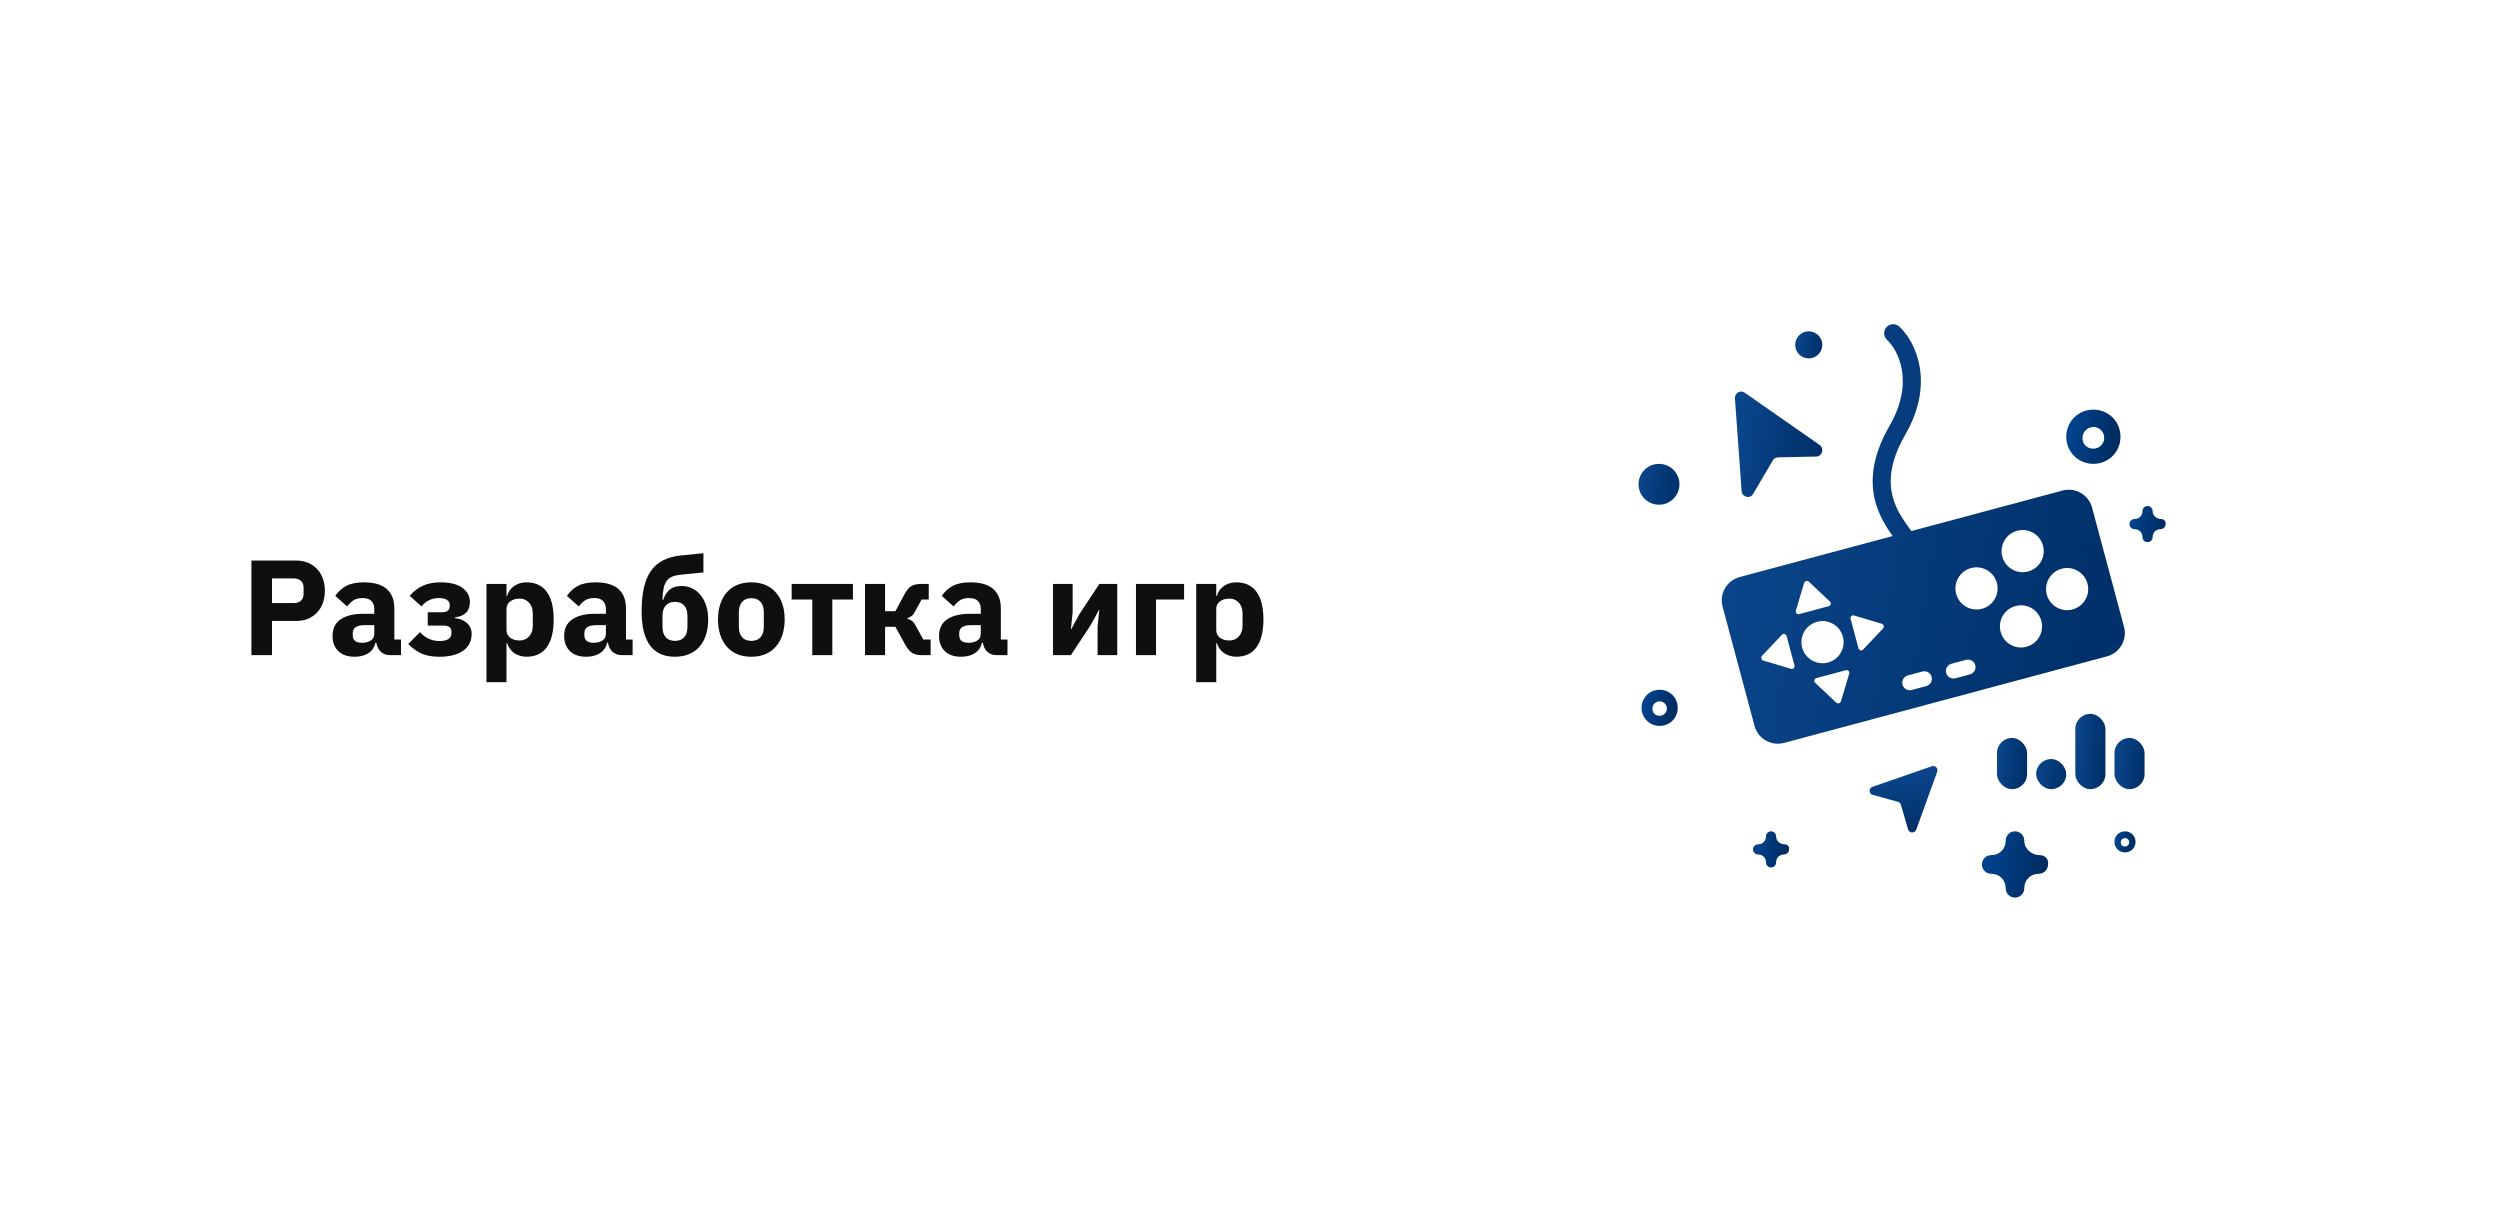 <?xml version="1.0" encoding="UTF-8"?> <svg xmlns="http://www.w3.org/2000/svg" width="332" height="160" viewBox="0 0 332 160" fill="none"> <g filter="url(#filter0_d_13_1524)"> <rect x="16" y="16" width="300" height="128" rx="20" fill="white"></rect> <path d="M33.386 87V74.436H39.326C39.914 74.436 40.442 74.538 40.91 74.742C41.378 74.934 41.774 75.204 42.098 75.552C42.434 75.9 42.692 76.326 42.872 76.83C43.052 77.322 43.142 77.862 43.142 78.45C43.142 79.05 43.052 79.596 42.872 80.088C42.692 80.58 42.434 81 42.098 81.348C41.774 81.696 41.378 81.972 40.91 82.176C40.442 82.368 39.914 82.464 39.326 82.464H36.122V87H33.386ZM36.122 80.088H39.002C39.41 80.088 39.728 79.986 39.956 79.782C40.196 79.566 40.316 79.254 40.316 78.846V78.054C40.316 77.646 40.196 77.34 39.956 77.136C39.728 76.92 39.41 76.812 39.002 76.812H36.122V80.088ZM51.775 87C51.295 87 50.893 86.85 50.569 86.55C50.257 86.25 50.059 85.848 49.975 85.344H49.867C49.723 85.956 49.405 86.424 48.913 86.748C48.421 87.06 47.815 87.216 47.095 87.216C46.147 87.216 45.421 86.964 44.917 86.46C44.413 85.956 44.161 85.29 44.161 84.462C44.161 83.466 44.521 82.728 45.241 82.248C45.973 81.756 46.963 81.51 48.211 81.51H49.705V80.916C49.705 80.46 49.585 80.1 49.345 79.836C49.105 79.56 48.703 79.422 48.139 79.422C47.611 79.422 47.191 79.536 46.879 79.764C46.567 79.992 46.309 80.25 46.105 80.538L44.521 79.134C44.905 78.57 45.385 78.132 45.961 77.82C46.549 77.496 47.341 77.334 48.337 77.334C49.681 77.334 50.689 77.628 51.361 78.216C52.033 78.804 52.369 79.662 52.369 80.79V84.93H53.251V87H51.775ZM48.085 85.362C48.529 85.362 48.907 85.266 49.219 85.074C49.543 84.882 49.705 84.57 49.705 84.138V83.022H48.409C47.365 83.022 46.843 83.376 46.843 84.084V84.354C46.843 84.702 46.951 84.96 47.167 85.128C47.383 85.284 47.689 85.362 48.085 85.362ZM58.333 87.216C57.397 87.216 56.605 87.072 55.957 86.784C55.321 86.484 54.739 86.064 54.211 85.524L55.777 83.94C56.473 84.732 57.331 85.128 58.351 85.128C58.891 85.128 59.293 85.038 59.557 84.858C59.821 84.666 59.953 84.408 59.953 84.084V83.886C59.953 83.346 59.599 83.076 58.891 83.076H56.803V81.312H58.657C59.365 81.312 59.719 81.042 59.719 80.502V80.322C59.719 80.046 59.599 79.83 59.359 79.674C59.119 79.506 58.759 79.422 58.279 79.422C57.787 79.422 57.343 79.524 56.947 79.728C56.551 79.92 56.233 80.19 55.993 80.538L54.409 79.134C54.877 78.558 55.447 78.114 56.119 77.802C56.791 77.49 57.577 77.334 58.477 77.334C59.785 77.334 60.763 77.58 61.411 78.072C62.071 78.552 62.401 79.17 62.401 79.926C62.401 80.538 62.239 81.012 61.915 81.348C61.591 81.684 61.087 81.9 60.403 81.996V82.086C61.087 82.158 61.627 82.38 62.023 82.752C62.431 83.112 62.635 83.592 62.635 84.192C62.635 85.14 62.257 85.884 61.501 86.424C60.745 86.952 59.689 87.216 58.333 87.216ZM64.601 77.55H67.265V79.134H67.355C67.487 78.606 67.787 78.174 68.255 77.838C68.735 77.502 69.281 77.334 69.893 77.334C71.093 77.334 71.999 77.754 72.611 78.594C73.223 79.434 73.529 80.658 73.529 82.266C73.529 83.874 73.223 85.104 72.611 85.956C71.999 86.796 71.093 87.216 69.893 87.216C69.581 87.216 69.287 87.168 69.011 87.072C68.735 86.988 68.483 86.868 68.255 86.712C68.039 86.544 67.853 86.352 67.697 86.136C67.541 85.908 67.427 85.668 67.355 85.416H67.265V90.6H64.601V77.55ZM69.011 85.056C69.515 85.056 69.929 84.882 70.253 84.534C70.589 84.174 70.757 83.694 70.757 83.094V81.456C70.757 80.856 70.589 80.382 70.253 80.034C69.929 79.674 69.515 79.494 69.011 79.494C68.507 79.494 68.087 79.62 67.751 79.872C67.427 80.112 67.265 80.448 67.265 80.88V83.67C67.265 84.102 67.427 84.444 67.751 84.696C68.087 84.936 68.507 85.056 69.011 85.056ZM82.537 87C82.056 87 81.654 86.85 81.331 86.55C81.019 86.25 80.82 85.848 80.737 85.344H80.629C80.484 85.956 80.166 86.424 79.674 86.748C79.183 87.06 78.576 87.216 77.856 87.216C76.909 87.216 76.183 86.964 75.678 86.46C75.174 85.956 74.922 85.29 74.922 84.462C74.922 83.466 75.282 82.728 76.002 82.248C76.734 81.756 77.725 81.51 78.972 81.51H80.466V80.916C80.466 80.46 80.347 80.1 80.106 79.836C79.867 79.56 79.465 79.422 78.9 79.422C78.373 79.422 77.953 79.536 77.641 79.764C77.329 79.992 77.07 80.25 76.867 80.538L75.282 79.134C75.666 78.57 76.147 78.132 76.722 77.82C77.311 77.496 78.103 77.334 79.099 77.334C80.442 77.334 81.451 77.628 82.123 78.216C82.794 78.804 83.13 79.662 83.13 80.79V84.93H84.013V87H82.537ZM78.847 85.362C79.29 85.362 79.668 85.266 79.981 85.074C80.305 84.882 80.466 84.57 80.466 84.138V83.022H79.171C78.126 83.022 77.605 83.376 77.605 84.084V84.354C77.605 84.702 77.713 84.96 77.928 85.128C78.144 85.284 78.451 85.362 78.847 85.362ZM89.636 87.216C88.94 87.216 88.316 87.102 87.764 86.874C87.212 86.634 86.744 86.268 86.36 85.776C85.988 85.272 85.7 84.642 85.496 83.886C85.304 83.118 85.208 82.206 85.208 81.15C85.208 79.95 85.31 78.912 85.514 78.036C85.718 77.148 86.03 76.404 86.45 75.804C86.87 75.204 87.404 74.742 88.052 74.418C88.7 74.082 89.468 73.866 90.356 73.77L93.416 73.464V76.02L90.338 76.326C89.894 76.374 89.522 76.464 89.222 76.596C88.934 76.716 88.7 76.908 88.52 77.172C88.34 77.424 88.208 77.754 88.124 78.162C88.04 78.57 87.992 79.074 87.98 79.674H88.07C88.274 79.062 88.568 78.6 88.952 78.288C89.336 77.976 89.864 77.82 90.536 77.82C91.028 77.82 91.484 77.922 91.904 78.126C92.336 78.33 92.708 78.624 93.02 79.008C93.344 79.392 93.596 79.86 93.776 80.412C93.956 80.952 94.046 81.57 94.046 82.266C94.046 83.034 93.944 83.724 93.74 84.336C93.548 84.948 93.26 85.47 92.876 85.902C92.504 86.322 92.042 86.646 91.49 86.874C90.95 87.102 90.332 87.216 89.636 87.216ZM89.636 85.11C90.164 85.11 90.572 84.948 90.86 84.624C91.148 84.3 91.292 83.838 91.292 83.238V81.798C91.292 81.198 91.148 80.736 90.86 80.412C90.572 80.088 90.164 79.926 89.636 79.926C89.108 79.926 88.7 80.088 88.412 80.412C88.124 80.736 87.98 81.198 87.98 81.798V83.238C87.98 83.838 88.124 84.3 88.412 84.624C88.7 84.948 89.108 85.11 89.636 85.11ZM99.777 87.216C99.081 87.216 98.457 87.102 97.905 86.874C97.365 86.646 96.903 86.316 96.519 85.884C96.147 85.452 95.859 84.93 95.655 84.318C95.451 83.706 95.349 83.022 95.349 82.266C95.349 81.51 95.451 80.826 95.655 80.214C95.859 79.602 96.147 79.086 96.519 78.666C96.903 78.234 97.365 77.904 97.905 77.676C98.457 77.448 99.081 77.334 99.777 77.334C100.473 77.334 101.091 77.448 101.631 77.676C102.183 77.904 102.645 78.234 103.017 78.666C103.401 79.086 103.695 79.602 103.899 80.214C104.103 80.826 104.205 81.51 104.205 82.266C104.205 83.022 104.103 83.706 103.899 84.318C103.695 84.93 103.401 85.452 103.017 85.884C102.645 86.316 102.183 86.646 101.631 86.874C101.091 87.102 100.473 87.216 99.777 87.216ZM99.777 85.11C100.305 85.11 100.713 84.948 101.001 84.624C101.289 84.3 101.433 83.838 101.433 83.238V81.312C101.433 80.712 101.289 80.25 101.001 79.926C100.713 79.602 100.305 79.44 99.777 79.44C99.249 79.44 98.841 79.602 98.553 79.926C98.265 80.25 98.121 80.712 98.121 81.312V83.238C98.121 83.838 98.265 84.3 98.553 84.624C98.841 84.948 99.249 85.11 99.777 85.11ZM107.869 79.62H105.133V77.55H113.269V79.62H110.533V87H107.869V79.62ZM114.875 77.55H117.539V81.168H118.907L120.149 78.864C120.401 78.396 120.683 78.06 120.995 77.856C121.319 77.652 121.733 77.55 122.237 77.55H123.335V79.62H122.381L121.571 81.132C121.403 81.444 121.235 81.666 121.067 81.798C120.911 81.93 120.725 82.026 120.509 82.086V82.176C120.713 82.224 120.899 82.308 121.067 82.428C121.247 82.548 121.409 82.74 121.553 83.004L122.615 84.93H123.587V87H122.345C121.841 87 121.433 86.898 121.121 86.694C120.809 86.49 120.515 86.142 120.239 85.65L118.907 83.238H117.539V87H114.875V77.55ZM132.318 87C131.838 87 131.436 86.85 131.112 86.55C130.8 86.25 130.602 85.848 130.518 85.344H130.41C130.266 85.956 129.948 86.424 129.456 86.748C128.964 87.06 128.358 87.216 127.638 87.216C126.69 87.216 125.964 86.964 125.46 86.46C124.956 85.956 124.704 85.29 124.704 84.462C124.704 83.466 125.064 82.728 125.784 82.248C126.516 81.756 127.506 81.51 128.754 81.51H130.248V80.916C130.248 80.46 130.128 80.1 129.888 79.836C129.648 79.56 129.246 79.422 128.682 79.422C128.154 79.422 127.734 79.536 127.422 79.764C127.11 79.992 126.852 80.25 126.648 80.538L125.064 79.134C125.448 78.57 125.928 78.132 126.504 77.82C127.092 77.496 127.884 77.334 128.88 77.334C130.224 77.334 131.232 77.628 131.904 78.216C132.576 78.804 132.912 79.662 132.912 80.79V84.93H133.794V87H132.318ZM128.628 85.362C129.072 85.362 129.45 85.266 129.762 85.074C130.086 84.882 130.248 84.57 130.248 84.138V83.022H128.952C127.908 83.022 127.386 83.376 127.386 84.084V84.354C127.386 84.702 127.494 84.96 127.71 85.128C127.926 85.284 128.232 85.362 128.628 85.362ZM139.836 77.55H142.446V81.348L142.212 83.544H142.266L143.364 81.528L145.992 77.55H148.368V87H145.758V83.202L145.992 81.006H145.938L144.84 83.022L142.212 87H139.836V77.55ZM150.857 77.55H157.247V79.62H153.521V87H150.857V77.55ZM158.855 77.55H161.519V79.134H161.609C161.741 78.606 162.041 78.174 162.509 77.838C162.989 77.502 163.535 77.334 164.147 77.334C165.347 77.334 166.253 77.754 166.865 78.594C167.477 79.434 167.783 80.658 167.783 82.266C167.783 83.874 167.477 85.104 166.865 85.956C166.253 86.796 165.347 87.216 164.147 87.216C163.835 87.216 163.541 87.168 163.265 87.072C162.989 86.988 162.737 86.868 162.509 86.712C162.293 86.544 162.107 86.352 161.951 86.136C161.795 85.908 161.681 85.668 161.609 85.416H161.519V90.6H158.855V77.55ZM163.265 85.056C163.769 85.056 164.183 84.882 164.507 84.534C164.843 84.174 165.011 83.694 165.011 83.094V81.456C165.011 80.856 164.843 80.382 164.507 80.034C164.183 79.674 163.769 79.494 163.265 79.494C162.761 79.494 162.341 79.62 162.005 79.872C161.681 80.112 161.519 80.448 161.519 80.88V83.67C161.519 84.102 161.681 84.444 162.005 84.696C162.341 84.936 162.761 85.056 163.265 85.056Z" fill="#0F0F10"></path> <g clip-path="url(#clip0_13_1524)"> <path d="M278 61.6C275.984 61.6 274.4 60.016 274.4 58C274.4 55.984 275.984 54.4 278 54.4C280.016 54.4 281.6 55.984 281.6 58C281.6 60.016 280.016 61.6 278 61.6ZM278 56.704C277.28 56.704 276.56 57.28 276.56 58.144C276.56 59.008 277.136 59.584 278 59.584C278.72 59.584 279.44 59.008 279.44 58.144C279.44 57.28 278.72 56.704 278 56.704Z" fill="url(#paint0_linear_13_1524)"></path> <path d="M220.4 96.4C219.056 96.4 218 95.344 218 94C218 92.656 219.056 91.6 220.4 91.6C221.744 91.6 222.8 92.656 222.8 94C222.8 95.344 221.744 96.4 220.4 96.4ZM220.4 93.136C219.92 93.136 219.44 93.52 219.44 94.096C219.44 94.672 219.824 95.056 220.4 95.056C220.88 95.056 221.36 94.672 221.36 94.096C221.36 93.52 220.88 93.136 220.4 93.136Z" fill="url(#paint1_linear_13_1524)"></path> <path d="M282.2 113.2C281.416 113.2 280.8 112.584 280.8 111.8C280.8 111.016 281.416 110.4 282.2 110.4C282.984 110.4 283.6 111.016 283.6 111.8C283.6 112.584 282.984 113.2 282.2 113.2ZM282.2 111.296C281.92 111.296 281.64 111.52 281.64 111.856C281.64 112.192 281.864 112.416 282.2 112.416C282.48 112.416 282.76 112.192 282.76 111.856C282.76 111.52 282.48 111.296 282.2 111.296Z" fill="url(#paint2_linear_13_1524)"></path> <path d="M270.882 113.563C269.784 113.563 268.824 112.738 268.824 111.638C268.824 110.95 268.275 110.4 267.59 110.4C266.904 110.4 266.355 110.95 266.355 111.638C266.355 112.738 265.532 113.563 264.435 113.563C263.749 113.563 263.2 114.113 263.2 114.8C263.2 115.488 263.749 116.038 264.435 116.038C265.532 116.038 266.355 116.863 266.355 117.963C266.355 118.65 266.904 119.2 267.59 119.2C268.275 119.2 268.824 118.65 268.824 117.963C268.824 116.863 269.647 116.038 270.745 116.038C271.43 116.038 271.979 115.488 271.979 114.8C272.116 114.113 271.568 113.563 270.882 113.563Z" fill="url(#paint3_linear_13_1524)"></path> <path d="M236.99 112.125C236.392 112.125 235.868 111.675 235.868 111.075C235.868 110.7 235.569 110.4 235.195 110.4C234.82 110.4 234.521 110.7 234.521 111.075C234.521 111.675 234.072 112.125 233.474 112.125C233.1 112.125 232.8 112.425 232.8 112.8C232.8 113.175 233.1 113.475 233.474 113.475C234.072 113.475 234.521 113.925 234.521 114.525C234.521 114.9 234.82 115.2 235.195 115.2C235.569 115.2 235.868 114.9 235.868 114.525C235.868 113.925 236.317 113.475 236.915 113.475C237.289 113.475 237.589 113.175 237.589 112.8C237.664 112.425 237.364 112.125 236.99 112.125Z" fill="url(#paint4_linear_13_1524)"></path> <path d="M286.99 68.925C286.392 68.925 285.868 68.475 285.868 67.875C285.868 67.5 285.569 67.2 285.195 67.2C284.82 67.2 284.521 67.5 284.521 67.875C284.521 68.475 284.072 68.925 283.474 68.925C283.1 68.925 282.8 69.225 282.8 69.6C282.8 69.975 283.1 70.275 283.474 70.275C284.072 70.275 284.521 70.725 284.521 71.325C284.521 71.7 284.82 72 285.195 72C285.569 72 285.868 71.7 285.868 71.325C285.868 70.725 286.317 70.275 286.915 70.275C287.289 70.275 287.589 69.975 287.589 69.6C287.664 69.225 287.364 68.925 286.99 68.925Z" fill="url(#paint5_linear_13_1524)"></path> <path d="M220.316 67.025C221.816 67.025 223.032 65.811 223.032 64.312C223.032 62.814 221.816 61.6 220.316 61.6C218.816 61.6 217.6 62.814 217.6 64.312C217.6 65.811 218.816 67.025 220.316 67.025Z" fill="url(#paint6_linear_13_1524)"></path> <path d="M240.2 47.595C241.194 47.595 242 46.791 242 45.798C242 44.805 241.194 44 240.2 44C239.206 44 238.4 44.805 238.4 45.798C238.4 46.791 239.206 47.595 240.2 47.595Z" fill="url(#paint7_linear_13_1524)"></path> <path fill-rule="evenodd" clip-rule="evenodd" d="M250.531 43.44C250.98 42.952 251.739 42.921 252.227 43.37C254.347 45.324 257.046 50.757 253.009 57.748C250.821 61.538 250.834 64.267 251.435 66.26C251.907 67.829 252.709 68.955 253.444 69.985C253.712 70.361 253.971 70.725 254.202 71.093C254.554 71.654 254.385 72.395 253.823 72.747C253.262 73.099 252.521 72.93 252.169 72.368C252.042 72.165 251.862 71.915 251.651 71.62C250.896 70.565 249.737 68.948 249.136 66.952C248.323 64.251 248.452 60.842 250.931 56.548C254.361 50.606 251.962 46.39 250.6 45.135C250.113 44.686 250.082 43.927 250.531 43.44Z" fill="url(#paint8_linear_13_1524)"></path> <path fill-rule="evenodd" clip-rule="evenodd" d="M231.02 76.634C229.313 77.092 228.3 78.846 228.757 80.553L233.002 96.395C233.459 98.102 235.214 99.115 236.921 98.657L279.808 87.166C281.515 86.708 282.528 84.954 282.071 83.247L277.826 67.406C277.369 65.698 275.614 64.685 273.907 65.143L231.02 76.634ZM244.48 93.133L245.58 89.449C245.661 89.176 245.405 88.93 245.119 89.007L241.224 90.05C240.938 90.127 240.839 90.468 241.046 90.664L243.84 93.304C244.045 93.498 244.399 93.403 244.48 93.133ZM246.203 81.731L249.887 82.831C250.157 82.912 250.252 83.266 250.058 83.471L247.418 86.266C247.222 86.472 246.881 86.373 246.804 86.087L245.761 82.192C245.684 81.907 245.93 81.65 246.203 81.731ZM242.757 87.983C244.251 87.583 245.137 86.048 244.737 84.554C244.337 83.06 242.802 82.174 241.308 82.574C239.814 82.974 238.928 84.51 239.328 86.003C239.728 87.497 241.264 88.383 242.757 87.983ZM238.485 81.109L239.585 77.425C239.666 77.154 240.02 77.059 240.225 77.253L243.02 79.894C243.226 80.089 243.127 80.43 242.841 80.507L238.946 81.55C238.661 81.627 238.404 81.381 238.485 81.109ZM234.179 87.726L237.863 88.826C238.135 88.907 238.381 88.651 238.304 88.365L237.261 84.47C237.184 84.184 236.843 84.085 236.648 84.291L234.007 87.086C233.813 87.291 233.908 87.645 234.179 87.726ZM271.094 82.461C271.494 83.955 270.607 85.49 269.114 85.89C267.62 86.291 266.085 85.404 265.684 83.91C265.284 82.417 266.171 80.881 267.664 80.481C269.158 80.081 270.693 80.967 271.094 82.461ZM263.207 80.847C264.701 80.447 265.587 78.912 265.187 77.418C264.787 75.924 263.251 75.038 261.758 75.438C260.264 75.838 259.378 77.374 259.778 78.867C260.178 80.361 261.713 81.248 263.207 80.847ZM271.314 72.463C271.714 73.957 270.827 75.493 269.334 75.893C267.84 76.293 266.305 75.407 265.904 73.913C265.504 72.419 266.391 70.884 267.884 70.484C269.378 70.083 270.913 70.97 271.314 72.463ZM275.24 80.936C276.734 80.536 277.62 79 277.22 77.507C276.82 76.013 275.284 75.126 273.791 75.527C272.297 75.927 271.411 77.462 271.811 78.956C272.211 80.45 273.746 81.336 275.24 80.936ZM259.158 88.144L261.09 87.626C261.623 87.483 262.171 87.8 262.314 88.333C262.457 88.867 262.141 89.415 261.607 89.558L259.675 90.076C259.142 90.219 258.594 89.902 258.451 89.369C258.308 88.835 258.624 88.287 259.158 88.144ZM255.294 89.179L253.362 89.697C252.829 89.84 252.512 90.388 252.655 90.922C252.798 91.455 253.346 91.772 253.88 91.629L255.812 91.111C256.345 90.968 256.662 90.42 256.519 89.886C256.376 89.353 255.827 89.036 255.294 89.179Z" fill="url(#paint9_linear_13_1524)"></path> <rect x="275.6" y="94.8" width="4" height="10" rx="2" fill="url(#paint10_linear_13_1524)"></rect> <rect x="280.8" y="98" width="4" height="6.8" rx="2" fill="url(#paint11_linear_13_1524)"></rect> <rect x="265.2" y="98" width="4" height="6.8" rx="2" fill="url(#paint12_linear_13_1524)"></rect> <rect x="270.4" y="100.8" width="4" height="4" rx="2" fill="url(#paint13_linear_13_1524)"></rect> <path d="M230.402 52.913C230.352 52.205 231.12 51.749 231.693 52.149L241.636 59.081C242.303 59.547 241.994 60.616 241.187 60.632L236.126 60.733C235.842 60.739 235.58 60.893 235.433 61.143L232.817 65.589C232.401 66.297 231.343 66.038 231.284 65.212L230.402 52.913Z" fill="url(#paint14_linear_13_1524)"></path> <path d="M256.542 101.761C256.995 101.604 257.427 102.026 257.266 102.469L254.48 110.172C254.294 110.688 253.541 110.673 253.39 110.15L252.439 106.864C252.385 106.679 252.239 106.536 252.05 106.484L248.691 105.554C248.156 105.406 248.14 104.67 248.668 104.487L256.542 101.761Z" fill="url(#paint15_linear_13_1524)"></path> </g> </g> <defs> <filter id="filter0_d_13_1524" x="0" y="0" width="332" height="160" filterUnits="userSpaceOnUse" color-interpolation-filters="sRGB"> <feFlood flood-opacity="0" result="BackgroundImageFix"></feFlood> <feColorMatrix in="SourceAlpha" type="matrix" values="0 0 0 0 0 0 0 0 0 0 0 0 0 0 0 0 0 0 127 0" result="hardAlpha"></feColorMatrix> <feOffset></feOffset> <feGaussianBlur stdDeviation="8"></feGaussianBlur> <feColorMatrix type="matrix" values="0 0 0 0 0 0 0 0 0 0 0 0 0 0 0 0 0 0 0.05 0"></feColorMatrix> <feBlend mode="normal" in2="BackgroundImageFix" result="effect1_dropShadow_13_1524"></feBlend> <feBlend mode="normal" in="SourceGraphic" in2="effect1_dropShadow_13_1524" result="shape"></feBlend> </filter> <linearGradient id="paint0_linear_13_1524" x1="274.984" y1="56.719" x2="281.157" y2="57.77" gradientUnits="userSpaceOnUse"> <stop stop-color="#01428E"></stop> <stop offset="1" stop-color="#002C61"></stop> </linearGradient> <linearGradient id="paint1_linear_13_1524" x1="218.389" y1="93.145" x2="222.505" y2="93.846" gradientUnits="userSpaceOnUse"> <stop stop-color="#01428E"></stop> <stop offset="1" stop-color="#002C61"></stop> </linearGradient> <linearGradient id="paint2_linear_13_1524" x1="281.027" y1="111.302" x2="283.428" y2="111.711" gradientUnits="userSpaceOnUse"> <stop stop-color="#01428E"></stop> <stop offset="1" stop-color="#002C61"></stop> </linearGradient> <linearGradient id="paint3_linear_13_1524" x1="263.914" y1="113.235" x2="271.459" y2="114.518" gradientUnits="userSpaceOnUse"> <stop stop-color="#01428E"></stop> <stop offset="1" stop-color="#002C61"></stop> </linearGradient> <linearGradient id="paint4_linear_13_1524" x1="233.19" y1="111.946" x2="237.305" y2="112.647" gradientUnits="userSpaceOnUse"> <stop stop-color="#01428E"></stop> <stop offset="1" stop-color="#002C61"></stop> </linearGradient> <linearGradient id="paint5_linear_13_1524" x1="283.19" y1="68.746" x2="287.305" y2="69.446" gradientUnits="userSpaceOnUse"> <stop stop-color="#01428E"></stop> <stop offset="1" stop-color="#002C61"></stop> </linearGradient> <linearGradient id="paint6_linear_13_1524" x1="218.041" y1="63.347" x2="222.698" y2="64.14" gradientUnits="userSpaceOnUse"> <stop stop-color="#0A4489"></stop> <stop offset="1" stop-color="#00316B"></stop> </linearGradient> <linearGradient id="paint7_linear_13_1524" x1="238.692" y1="45.158" x2="241.778" y2="45.684" gradientUnits="userSpaceOnUse"> <stop stop-color="#0A4489"></stop> <stop offset="1" stop-color="#00316B"></stop> </linearGradient> <linearGradient id="paint8_linear_13_1524" x1="232.99" y1="60.996" x2="278.99" y2="68.517" gradientUnits="userSpaceOnUse"> <stop stop-color="#0A4489"></stop> <stop offset="1" stop-color="#00316B"></stop> </linearGradient> <linearGradient id="paint9_linear_13_1524" x1="232.99" y1="60.996" x2="278.99" y2="68.517" gradientUnits="userSpaceOnUse"> <stop stop-color="#0A4489"></stop> <stop offset="1" stop-color="#00316B"></stop> </linearGradient> <linearGradient id="paint10_linear_13_1524" x1="275.925" y1="98.02" x2="279.437" y2="98.26" gradientUnits="userSpaceOnUse"> <stop stop-color="#0A4489"></stop> <stop offset="1" stop-color="#00316B"></stop> </linearGradient> <linearGradient id="paint11_linear_13_1524" x1="281.124" y1="100.19" x2="284.618" y2="100.54" gradientUnits="userSpaceOnUse"> <stop stop-color="#0A4489"></stop> <stop offset="1" stop-color="#00316B"></stop> </linearGradient> <linearGradient id="paint12_linear_13_1524" x1="265.525" y1="100.19" x2="269.019" y2="100.54" gradientUnits="userSpaceOnUse"> <stop stop-color="#0A4489"></stop> <stop offset="1" stop-color="#00316B"></stop> </linearGradient> <linearGradient id="paint13_linear_13_1524" x1="270.724" y1="102.088" x2="274.154" y2="102.672" gradientUnits="userSpaceOnUse"> <stop stop-color="#0A4489"></stop> <stop offset="1" stop-color="#00316B"></stop> </linearGradient> <linearGradient id="paint14_linear_13_1524" x1="231.341" y1="56.509" x2="241.376" y2="57.924" gradientUnits="userSpaceOnUse"> <stop stop-color="#0A4489"></stop> <stop offset="1" stop-color="#00316B"></stop> </linearGradient> <linearGradient id="paint15_linear_13_1524" x1="254.359" y1="103.002" x2="255.191" y2="109.799" gradientUnits="userSpaceOnUse"> <stop stop-color="#0A4489"></stop> <stop offset="1" stop-color="#00316B"></stop> </linearGradient> <clipPath id="clip0_13_1524"> <rect width="88" height="88" fill="white" transform="translate(212 36)"></rect> </clipPath> </defs> </svg> 